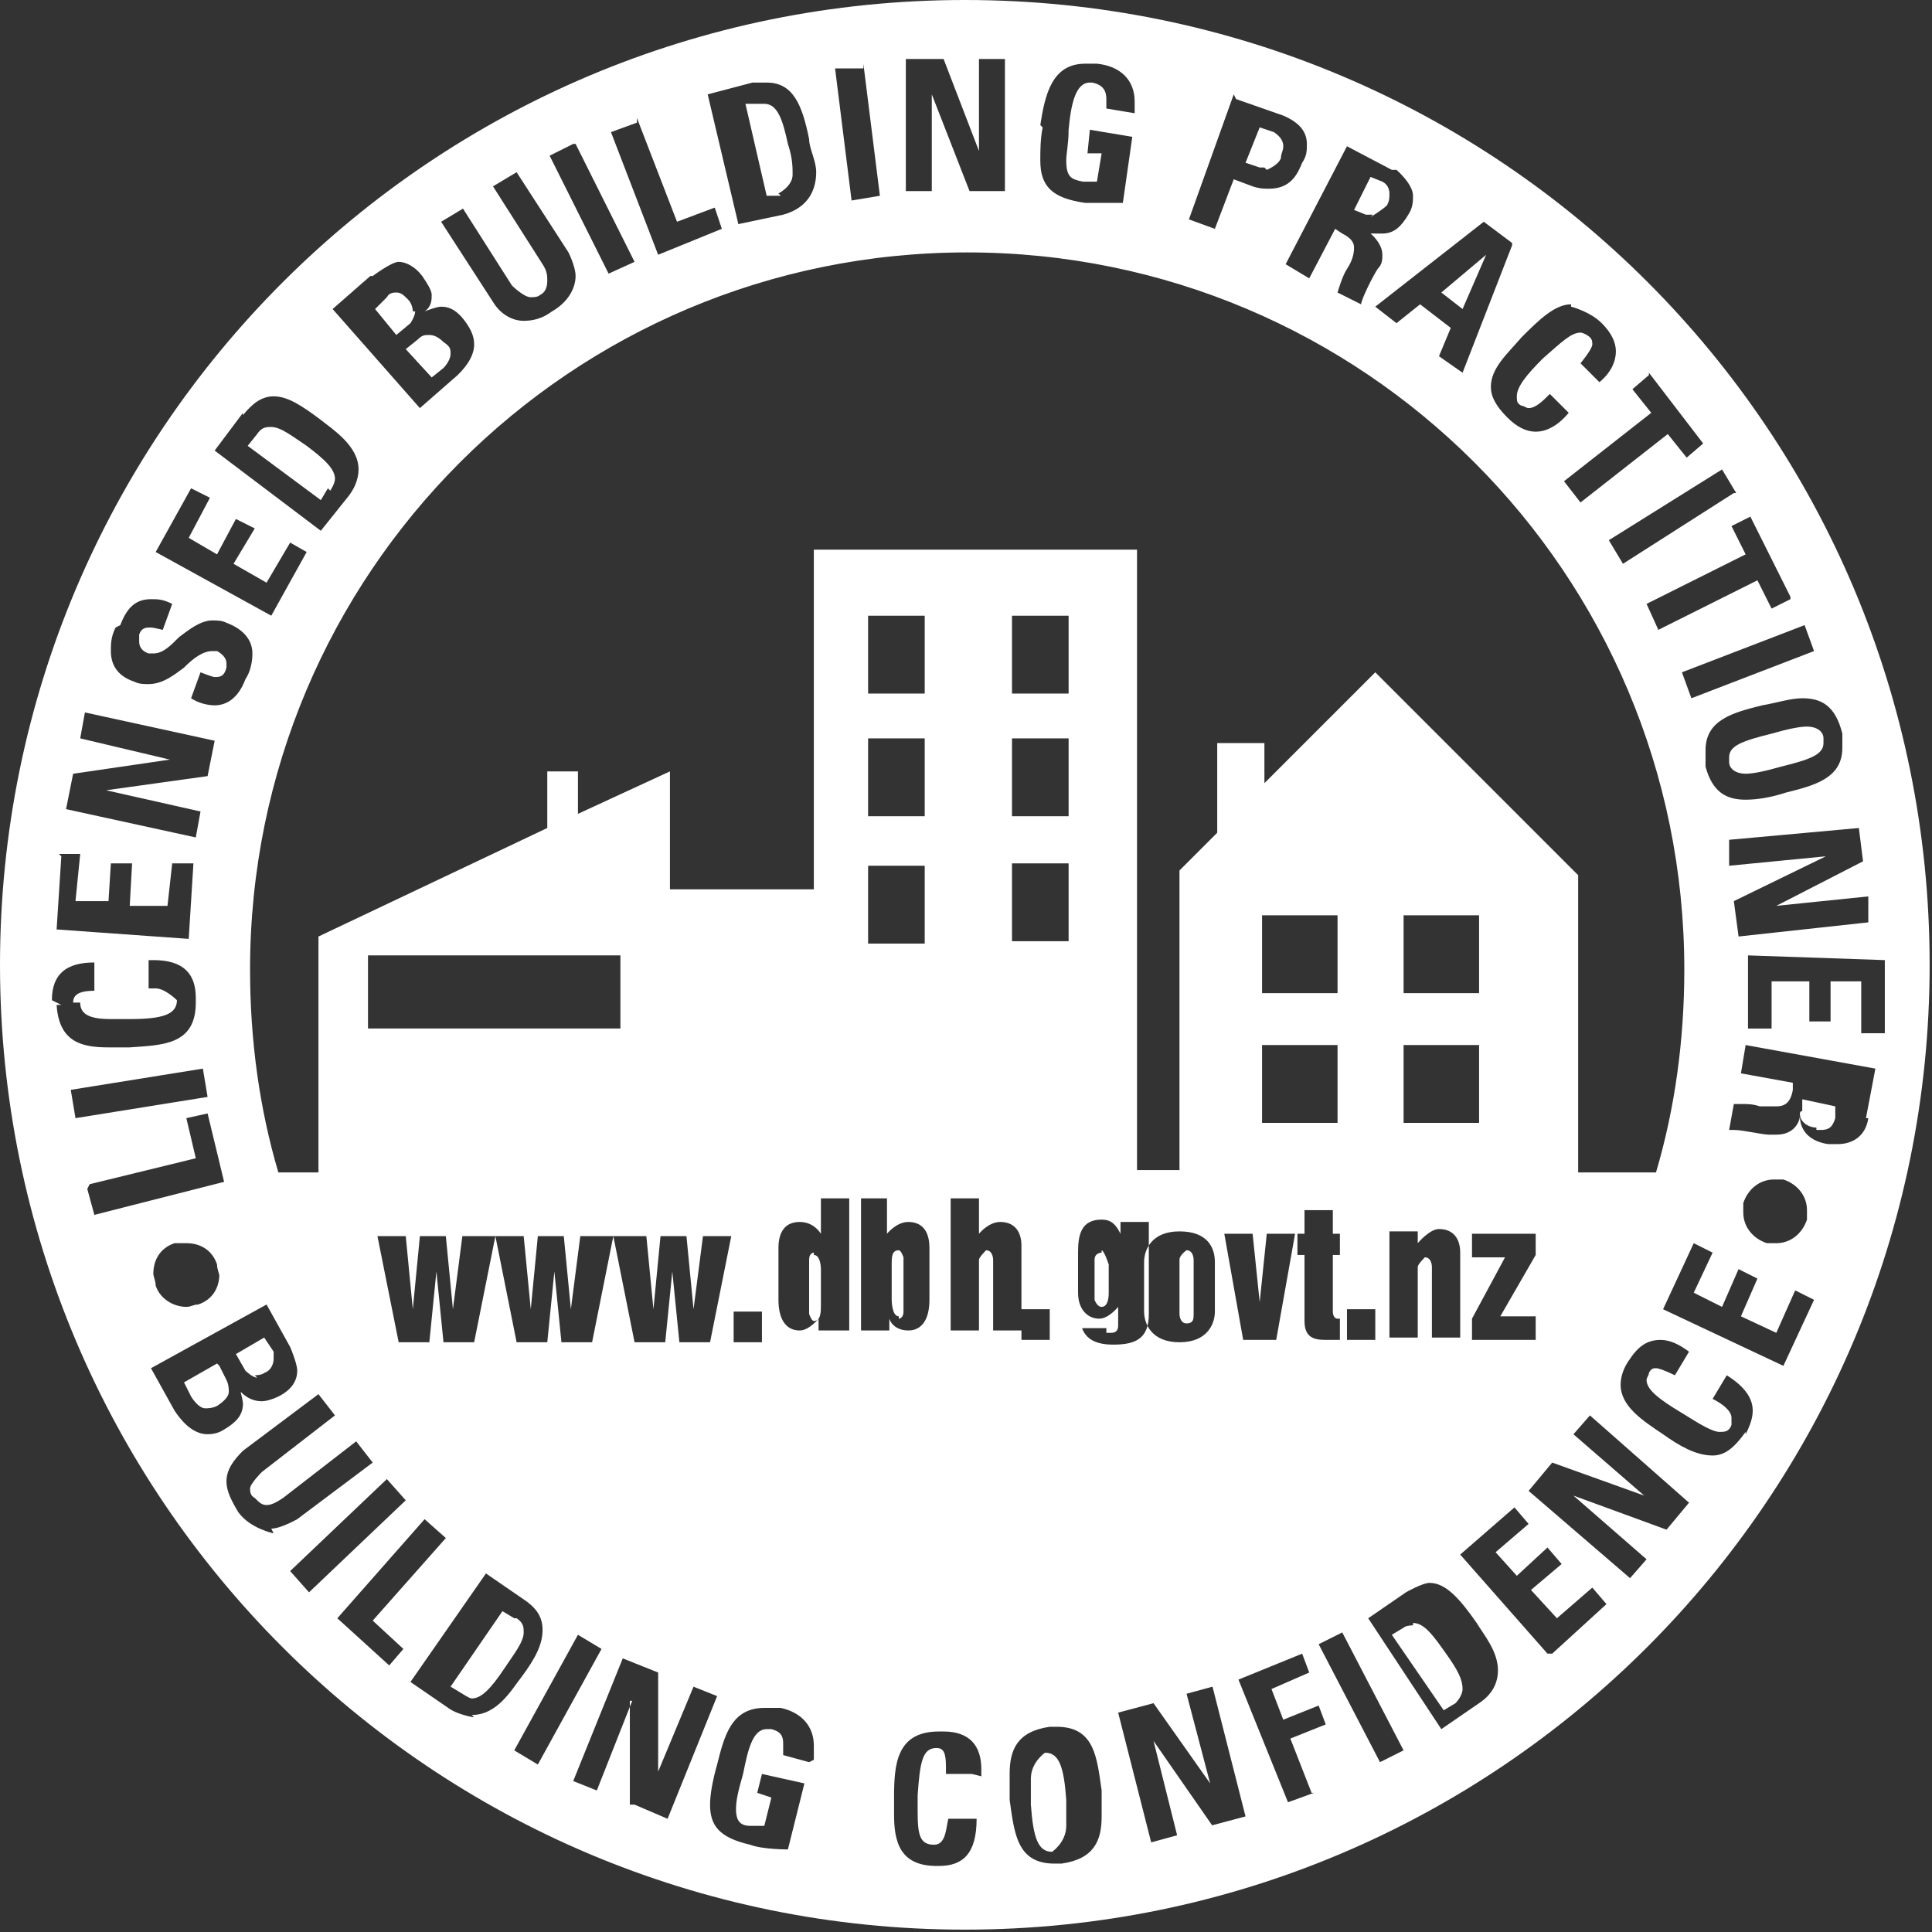 <svg xmlns="http://www.w3.org/2000/svg" xmlns:xlink="http://www.w3.org/1999/xlink" id="uuid-d0b53d3b-bd44-4eff-9620-7f51876eec39" viewBox="0 0 8.19 8.19"><rect x="0" y="0" width="8.19" height="8.19" fill="#333333" stroke="none"/><defs><style>.uuid-df505e5e-fb8f-4782-aea1-9ecb07e4ad2a{fill:none;}.uuid-df505e5e-fb8f-4782-aea1-9ecb07e4ad2a,.uuid-9acc0830-77fb-4994-a444-b6369272facb{stroke-width:0px;}.uuid-99c9dea7-b8b6-4101-8d89-ae41d870d6c4{clip-path:url(#uuid-9dff5231-d6c5-42c5-9bda-0153378dcea8);}.uuid-9acc0830-77fb-4994-a444-b6369272facb{fill:#fff;}</style><clipPath id="uuid-9dff5231-d6c5-42c5-9bda-0153378dcea8"><rect class="uuid-df505e5e-fb8f-4782-aea1-9ecb07e4ad2a" width="8.19" height="8.19"></rect></clipPath></defs><g id="uuid-84f10f66-ec4c-4c5f-abca-1364e5efc3bd"><g class="uuid-99c9dea7-b8b6-4101-8d89-ae41d870d6c4"><path class="uuid-9acc0830-77fb-4994-a444-b6369272facb" d="m3.45,5.31s-.02,0-.02.03v.23s.01.03.02.03c.03,0,.03-.04.03-.07v-.15s0-.06-.03-.06"></path><polygon class="uuid-9acc0830-77fb-4994-a444-b6369272facb" points="6.3 1.08 6.3 1.08 6.11 1.24 6.2 1.31 6.3 1.08"></polygon><path class="uuid-9acc0830-77fb-4994-a444-b6369272facb" d="m1.4,2.08s.02-.03.02-.05c0-.04-.04-.08-.12-.14-.06-.04-.11-.08-.15-.08-.02,0-.04,0-.06.03l-.04.05.31.23.03-.05Z"></path><path class="uuid-9acc0830-77fb-4994-a444-b6369272facb" d="m5.81.92s.05-.03.07-.05c.01-.02.01-.03.01-.05,0-.02-.01-.04-.03-.05l-.05-.02-.07.14.05.02s.02,0,.03,0"></path><path class="uuid-9acc0830-77fb-4994-a444-b6369272facb" d="m5.99,6.89s-.03,0-.04.01l-.05.03.22.32.05-.03s.03-.03.03-.06c0-.04-.02-.08-.07-.15-.05-.07-.09-.13-.14-.13"></path><path class="uuid-9acc0830-77fb-4994-a444-b6369272facb" d="m5.03,5.3s-.03.02-.03.04v.23s0,.04.03.04.03-.02.03-.04v-.23s0-.04-.03-.04"></path><path class="uuid-9acc0830-77fb-4994-a444-b6369272facb" d="m4.67,5.31s-.03,0-.03.03v.17s.01.03.03.03c.03,0,.03-.05.03-.06v-.12s-.02-.06-.03-.06"></path><path class="uuid-9acc0830-77fb-4994-a444-b6369272facb" d="m3.81,5.59s.02,0,.02-.03v-.23s-.01-.03-.02-.03c-.03,0-.03.03-.03.06v.15s0,.07.03.07"></path><path class="uuid-9acc0830-77fb-4994-a444-b6369272facb" d="m4.43,7.43h0s-.06.04-.06.11c0,.03,0,.07,0,.11.01.14.03.2.09.2h0s.06-.04.06-.11c0-.03,0-.07,0-.11-.01-.14-.03-.2-.09-.2"></path><path class="uuid-9acc0830-77fb-4994-a444-b6369272facb" d="m.92,5.78l-.14.08.03.06s.03.05.06.05c.01,0,.03,0,.05-.01.03-.02.05-.04.05-.06,0-.01,0-.03-.01-.05l-.03-.06Z"></path><path class="uuid-9acc0830-77fb-4994-a444-b6369272facb" d="m1.88,1.56s.03-.03.03-.06c0-.02,0-.03-.03-.05-.02-.02-.04-.03-.06-.03-.02,0-.03,0-.05.02l-.05.04.11.12.05-.04Z"></path><path class="uuid-9acc0830-77fb-4994-a444-b6369272facb" d="m7.7,4.79s.02,0,.02,0c.04,0,.05-.02.06-.05v-.05s-.14-.03-.14-.03v.05s-.01,0-.01.01c0,.04.04.06.07.06"></path><path class="uuid-9acc0830-77fb-4994-a444-b6369272facb" d="m3.3.82s.06-.03.06-.08c0-.03,0-.07-.02-.13-.02-.09-.04-.17-.1-.17,0,0-.01,0-.02,0h-.06s.09.39.09.39h.06Z"></path><path class="uuid-9acc0830-77fb-4994-a444-b6369272facb" d="m4.09,0C1.83,0,0,1.83,0,4.09s1.83,4.09,4.09,4.09,4.09-1.83,4.09-4.09S6.36,0,4.09,0m3.81,3.65l-.37.19h0s.39-.04.39-.04v.11s-.55.06-.55.06l-.02-.15.39-.19h0s-.41.04-.41.04v-.11s.55-.05.55-.05l.02.16Zm-.09-.55s0,.05,0,.07c0,.13-.12.16-.24.19-.06.02-.12.03-.17.03-.08,0-.14-.03-.17-.14,0-.03,0-.05,0-.07,0-.13.12-.16.24-.19.06-.01.12-.03.17-.03.08,0,.14.03.17.15m-.12-.35l-.52.2-.04-.11.52-.2.04.11Zm-1.86.09l-.47.47v-.17h-.2v.38h0l-.16.16v1.27h-.18v-2.63h-1.37v1.44h-.61v-.5l-.39.18v-.18h-.13v.24l-.97.46v1h-.17c-.08-.27-.12-.56-.12-.86,0-.84.34-1.6.89-2.15.55-.55,1.31-.89,2.15-.89s1.6.34,2.15.89c.55.55.89,1.31.89,2.15,0,.3-.04.59-.12.86h-.33v-1.26l-.84-.84Zm.68,2.73v.1h-.27v-.09l.14-.26h-.14v-.1h.27v.09l-.15.26h.15Zm-.47-.25s-.03.03-.03.04v.3h-.12v-.45h.12v.05h0s.05-.06.09-.06c.06,0,.09.04.09.1v.36h-.12v-.3s0-.04-.03-.04m-.09-.9h.32v.33h-.32v-.33Zm0-.55h.32v.33h-.32v-.33Zm-.12,1.8h-.12v-.13h.12v.13Zm-.33-.36v-.09h.03v-.1h.12v.1h.03v.09h-.03v.24s0,.03.02.03h.01v.09h-.06c-.05,0-.09-.01-.09-.08v-.28h-.03Zm-.15-.89h.32v.33h-.32v-.33Zm.14.8l-.08.45h-.14l-.08-.45h.12l.03.29h0l.03-.29h.12Zm-.14-1.35h.32v.33h-.32v-.33Zm-.2,1.47v.21c0,.05-.03.13-.15.13s-.15-.08-.15-.13v-.21c0-.05.03-.13.15-.13s.15.07.15.13m-.86-1.69h.24v.33h-.24v-.33Zm.16,2.02h-.12v-.13h.12v.13Zm-.16-2.55h.24v.33h-.24v-.33Zm0-.52h.24v.33h-.24v-.33Zm-.61.52h.24v.33h-.24v-.33Zm.24.87h-.24v-.33h.24v.33Zm-.24-1.39h.24v.33h-.24v-.33Zm-.45,3.08h-.12v-.13h.12v.13Zm-1.67-1.64h1.07v.31h-1.07v-.31Zm1.04,1.19l-.09.45h-.13l-.03-.3h0l-.03.3h-.13l-.09-.45h.12l.03.31h0l.03-.31h.11l.03.31h0l.04-.31h.12Zm-.5,0l-.09.45h-.13l-.03-.3h0l-.03.3h-.13l-.09-.45h.12l.03.31h0l.03-.31h.11l.03.31h0l.04-.31h.12Zm.64,0l.03.31h0l.03-.31h.11l.03.31h0l.04-.31h.12l-.09.45h-.13l-.03-.3h0l-.03.3h-.13l-.09-.45h.12Zm4.85-2.7l-.08.04-.06-.12-.42.21-.05-.11.42-.21-.06-.12.08-.04.17.34Zm-.24-.45l-.47.3-.06-.1.48-.3.06.1Zm-.36-.51l.23.3-.07.06-.08-.1-.37.29-.07-.09.37-.29-.08-.1.07-.06Zm-.33-.28s.08.02.13.07c.04.04.06.08.06.12,0,.04-.02.09-.07.13l-.08-.08s.05-.06.05-.08c0-.01,0-.02-.01-.03-.01-.01-.03-.02-.04-.02-.04,0-.08.04-.16.11-.07.07-.11.12-.11.16,0,.02,0,.03.02.04.01,0,.02.01.03.01.03,0,.06-.03.09-.06l.08.08c-.05.06-.1.08-.14.08-.04,0-.08-.02-.12-.06-.05-.05-.07-.09-.07-.13,0-.08.07-.14.13-.21.07-.07.14-.14.21-.14m-.25-.25l-.21.54-.1-.07.05-.12-.13-.1-.1.08-.09-.07.46-.36.12.09Zm-.49-.32s.07.06.07.11c0,.02,0,.05-.02.08-.03.05-.06.08-.11.08-.01,0-.03,0-.05,0h0s.05.04.05.09c0,.02,0,.04-.02.06-.02.03-.07.13-.07.15l-.1-.05s.02-.07.04-.1c.02-.03.03-.06.03-.09,0-.02-.01-.04-.05-.06l-.03-.02-.11.21-.1-.06.26-.5.19.1Zm-.68-.3l.2.07c.07.03.1.07.1.12,0,.03,0,.05-.02.08-.02.05-.05.11-.14.11-.02,0-.04,0-.07-.01l-.08-.03-.08.21-.11-.04.19-.53Zm-.83.11c.02-.13.05-.26.19-.26.01,0,.03,0,.05,0,.1.01.16.07.16.16,0,.02,0,.03,0,.05l-.12-.02s0-.03,0-.04c0-.03-.01-.06-.06-.07,0,0,0,0-.01,0-.06,0-.08.09-.09.2,0,.06-.01.1-.01.13,0,.07.02.08.07.09,0,0,.01,0,.02,0,.01,0,.03,0,.04,0l.02-.12h-.06s.01-.1.01-.1l.18.03-.04.28s-.03,0-.05,0c-.04,0-.08,0-.11,0-.14-.02-.19-.07-.19-.18,0-.04,0-.09.01-.14m-.42-.29l.15.39h0V.25s.11,0,.11,0v.56s-.15,0-.15,0l-.16-.41h0v.41s-.11,0-.11,0V.25s.16,0,.16,0Zm-.34.02l.07.56-.12.02-.07-.56h.12Zm-.47.08s.04,0,.06,0c.11,0,.15.09.18.24,0,.04.03.09.03.14,0,.07-.03.15-.14.18l-.19.04-.13-.55.19-.05Zm-.49.15l.17.44.16-.06.03.09-.27.11-.2-.52.11-.04Zm-.26.11l.25.5-.11.05-.25-.5.1-.05Zm-.48.27l.21.33s.05.05.08.05c.01,0,.03,0,.04-.01.02-.01.03-.03.03-.06,0-.02,0-.04-.02-.07l-.21-.33.1-.06.22.34s.03.06.03.1c0,.05-.03.11-.1.15-.04.03-.08.04-.12.04-.05,0-.1-.03-.13-.08l-.22-.34.1-.06Zm-.38.29s.08-.06.11-.06c.03,0,.07.02.1.06.02.03.04.06.04.08,0,.02,0,.05-.03.07h0s.05-.02.07-.02c.04,0,.07.02.1.06.03.04.04.07.04.1,0,.06-.05.11-.07.13l-.16.14-.37-.42.16-.14Zm-.55.59c.04-.05.08-.08.13-.08.06,0,.12.04.2.1.05.04.16.11.16.21,0,.03-.01.07-.04.11l-.12.15-.45-.34.12-.16Zm-.22.31l.08.04-.09.17.12.07.08-.15.08.04-.09.15.14.08.1-.17.07.04-.15.27-.49-.27.15-.27Zm-.3.58c.03-.08.07-.11.13-.11.03,0,.05,0,.09.02l-.04.11s-.04-.01-.05-.01c-.02,0-.04,0-.05.03,0,0,0,.02,0,.03,0,.02.01.04.04.05,0,0,.02,0,.02,0,.04,0,.07-.03.11-.07.04-.03.09-.07.14-.07.02,0,.04,0,.06.01.08.03.11.08.11.13,0,.04-.01.08-.03.11-.03.08-.08.11-.13.11-.03,0-.07-.01-.1-.03l.04-.11s.05.02.06.02c.02,0,.04,0,.05-.04,0,0,0-.02,0-.02,0-.02-.02-.04-.04-.05,0,0-.02,0-.02,0-.04,0-.08.03-.12.07-.04.03-.09.07-.15.07-.02,0-.04,0-.06-.01-.06-.02-.1-.06-.1-.13,0-.03,0-.06.02-.1m-.18.62l.41-.06h0s-.38-.09-.38-.09l.02-.11.55.12-.03.15-.43.06h0s.4.09.4.09l-.02.11-.55-.12.03-.15Zm-.06.34h.09s-.02.2-.02.2h.14s.01-.16.01-.16h.09s-.01.18-.01.18h.16s.02-.18.02-.18h.09s-.02.32-.02.32l-.56-.04.02-.31Zm-.03.62c0-.11.06-.16.18-.16v.12c-.07,0-.09.02-.09.05H.34c0,.05.04.07.13.07.02,0,.05,0,.08,0,.14,0,.2-.02.2-.08h0s-.05-.05-.09-.05c-.01,0-.02,0-.03,0v-.12s.01,0,.02,0c.13,0,.18.06.18.16v.02c0,.18-.14.18-.28.19-.03,0-.06,0-.09,0-.11,0-.21-.02-.22-.18H.26m.04.36l.56-.09.02.12-.56.09-.02-.12Zm.08.4l.45-.11-.04-.17.09-.02.07.29-.55.14-.03-.11Zm.55.38c0,.06-.03.11-.09.13-.02,0-.03.01-.05.01-.05,0-.11-.03-.13-.09,0-.02-.01-.04-.01-.05,0-.06.03-.11.09-.13.02,0,.04,0,.05,0,.06,0,.11.03.13.09,0,.02.01.04.01.05m-.05.67c-.07,0-.12-.07-.14-.1l-.1-.18.49-.27.1.18s.03.07.03.1c0,.04-.02.08-.08.11-.02.01-.05.02-.07.02-.03,0-.06-.01-.09-.04h0s.01.04.01.05c0,.05-.03.08-.08.11-.03.02-.06.02-.08.02m.29.42s-.1-.02-.15-.09c-.03-.05-.05-.09-.05-.13,0-.05.03-.09.07-.13l.32-.24.07.09-.31.24s-.05.05-.05.07c0,.01,0,.03.02.04.02.02.03.03.05.03s.04-.01.07-.03l.31-.24.07.09-.32.24s-.07.04-.11.04m.08.18l.41-.39.08.09-.41.39-.08-.09Zm.42.4l-.22-.2.37-.42.09.08-.31.35.13.12-.06.07Zm.36.22s-.07-.01-.11-.04l-.16-.11.32-.46.16.11c.06.04.08.08.08.13,0,.06-.03.12-.09.2-.04.05-.1.16-.21.16m.18.15l.27-.49.1.06-.27.49-.1-.06Zm.49.23v-.44s.01,0,.01,0l-.15.38-.1-.04.21-.52.15.06v.42s0,0,0,0l.15-.36.1.04-.21.52-.14-.06Zm.76-.18l-.11-.03s0-.03,0-.05c0-.03-.01-.05-.05-.06,0,0-.01,0-.02,0-.06,0-.08.09-.1.19-.02.07-.03.11-.03.15,0,.05.02.07.06.07.01,0,.03,0,.04,0,0,0,.02,0,.02,0l.03-.12-.06-.02.02-.08.18.04-.07.28s-.11,0-.16-.02c-.13-.03-.17-.08-.17-.17,0-.04.01-.1.03-.17.03-.12.06-.24.2-.24.02,0,.04,0,.07,0,.09.02.14.08.14.16,0,.02,0,.04,0,.06m.14-1.82h-.12v-.05h0s-.04.05-.08.05c-.06,0-.09-.05-.09-.13v-.22c0-.07.03-.11.09-.11.04,0,.07.02.09.05h0v-.15h.12v.56Zm.05-.56h.12v.15h0s.04-.05.09-.05c.06,0,.09.04.09.11v.22c0,.08-.03.13-.09.13-.04,0-.07-.02-.08-.05h0v.05h-.12v-.56Zm.48,2.44h-.11v-.03c0-.06-.01-.08-.04-.08h0c-.06,0-.07.06-.08.2,0,.02,0,.05,0,.07,0,.1.01.14.07.14h0c.05,0,.05-.07.06-.11h.12c0,.15-.06.2-.16.2h-.01c-.16,0-.18-.11-.18-.22,0-.02,0-.05,0-.07,0-.14.01-.28.19-.28h.02c.11,0,.16.06.16.16,0,0,0,.02,0,.03m.02-2.23s-.03.03-.03.04v.3h-.12v-.56h.12v.15h0s.04-.05.09-.05c.06,0,.09.04.09.1v.36h-.12v-.3s0-.04-.03-.04m.32,2.6s-.02,0-.03,0c-.16,0-.17-.13-.19-.27,0-.04,0-.08,0-.11,0-.1.03-.18.17-.2.01,0,.02,0,.03,0,.16,0,.17.13.19.27,0,.04,0,.08,0,.11,0,.1-.03.18-.17.2m.07-2.27h.12s0,.02,0,.02c0,0,.01,0,.02,0,.02,0,.03-.01.03-.03v-.08h0s-.04.05-.08.05c-.05,0-.09-.04-.09-.11v-.17c0-.07.01-.14.1-.14.04,0,.06.02.08.06h0v-.05h.12v.39c0,.1-.05.13-.15.13-.07,0-.13-.02-.14-.1m.56,2.14l-.25-.36h0s.1.4.1.4l-.11.03-.14-.55.15-.04.24.34h0l-.1-.38.11-.03.14.55-.15.04Zm.43-.14l-.11.04-.21-.52.27-.11.03.08-.16.07.05.13.15-.06.03.08-.15.06.09.23Zm.28-.13l-.26-.5.1-.05.26.5-.1.05Zm.42-.25l-.16.11-.31-.47.16-.11s.07-.04.1-.04c.07,0,.13.07.2.17.03.05.09.12.09.2,0,.05-.02.1-.08.14m.29-.21l-.37-.42.23-.2.06.07-.14.12.09.1.13-.12.06.07-.13.11.11.12.15-.13.06.07-.23.21Zm.52-.52l-.41-.15h0s.31.27.31.27l-.07.08-.43-.37.1-.12.39.14h0s-.3-.26-.3-.26l.07-.08.42.37-.1.12Zm.32-.42c-.05.07-.09.1-.14.1-.07,0-.14-.04-.21-.09-.09-.06-.18-.12-.18-.21,0-.03.01-.07.04-.11.04-.06.08-.08.13-.08.04,0,.08.02.12.05l-.06.1s-.06-.03-.08-.03c-.01,0-.02,0-.03.02,0,.01-.01.02-.01.03,0,.04.05.08.15.14.08.05.13.08.16.08.02,0,.04,0,.05-.03,0,0,0-.02,0-.03,0-.03-.04-.06-.08-.08l.06-.1c.08.05.11.1.11.15,0,.03-.01.06-.03.1m.16-.29l-.51-.24.13-.28.08.04-.08.17.12.06.07-.16.08.04-.07.16.15.07.08-.18.08.04-.13.28Zm-.17-.65s0-.03,0-.04c.02-.06.07-.1.13-.1.01,0,.03,0,.04,0,.06.02.1.07.1.13,0,.01,0,.03,0,.04-.02.06-.07.1-.13.1-.01,0-.03,0-.04,0-.06-.02-.1-.07-.1-.13m.53-.4c-.01.07-.06.11-.13.11-.01,0-.03,0-.04,0-.07-.01-.12-.05-.12-.12h0s0,0,0,0c0,.02-.02.08-.1.08,0,0-.02,0-.03,0-.03,0-.11-.02-.15-.02,0,0-.01,0-.02,0l.02-.11s.02,0,.03,0c.03,0,.05,0,.08.01.02,0,.05,0,.07,0,.03,0,.06-.01.07-.07v-.03s-.22-.04-.22-.04l.02-.12.55.1-.04.21Zm-.03-.39v-.19s-.13,0-.13,0v.17s-.09,0-.09,0v-.17s-.16,0-.16,0v.2s-.1,0-.1,0v-.31s.58.02.58.02v.31s-.1,0-.1,0Z"></path><path class="uuid-9acc0830-77fb-4994-a444-b6369272facb" d="m7.33,3.21s0,.01,0,.02c0,.03.03.05.07.05.03,0,.08-.01.15-.03.12-.03.18-.05.18-.1,0,0,0-.01,0-.02,0-.03-.03-.05-.07-.05-.03,0-.08.01-.15.03-.12.03-.18.05-.18.1"></path><path class="uuid-9acc0830-77fb-4994-a444-b6369272facb" d="m1.75,1.32s0-.03-.02-.05c-.02-.02-.03-.03-.05-.03-.01,0-.03,0-.04.02l-.05.05.09.11.06-.05s.02-.03.02-.05"></path><path class="uuid-9acc0830-77fb-4994-a444-b6369272facb" d="m2.18,6.86l-.05-.03-.22.32.05.03s.03.02.04.02c.04,0,.08-.04.14-.13.04-.06.08-.11.08-.15,0-.02,0-.04-.03-.06"></path><path class="uuid-9acc0830-77fb-4994-a444-b6369272facb" d="m1.08,5.83s.03,0,.04-.01c.03-.01.04-.04.04-.06,0-.01,0-.02,0-.03l-.04-.06-.12.07.04.07s.03.03.05.03"></path><path class="uuid-9acc0830-77fb-4994-a444-b6369272facb" d="m5.37.72s.05-.02.06-.05c0-.02.01-.03.01-.05,0-.02-.01-.04-.04-.06l-.06-.02-.06.15.06.02s.01,0,.02,0"></path></g></g></svg>